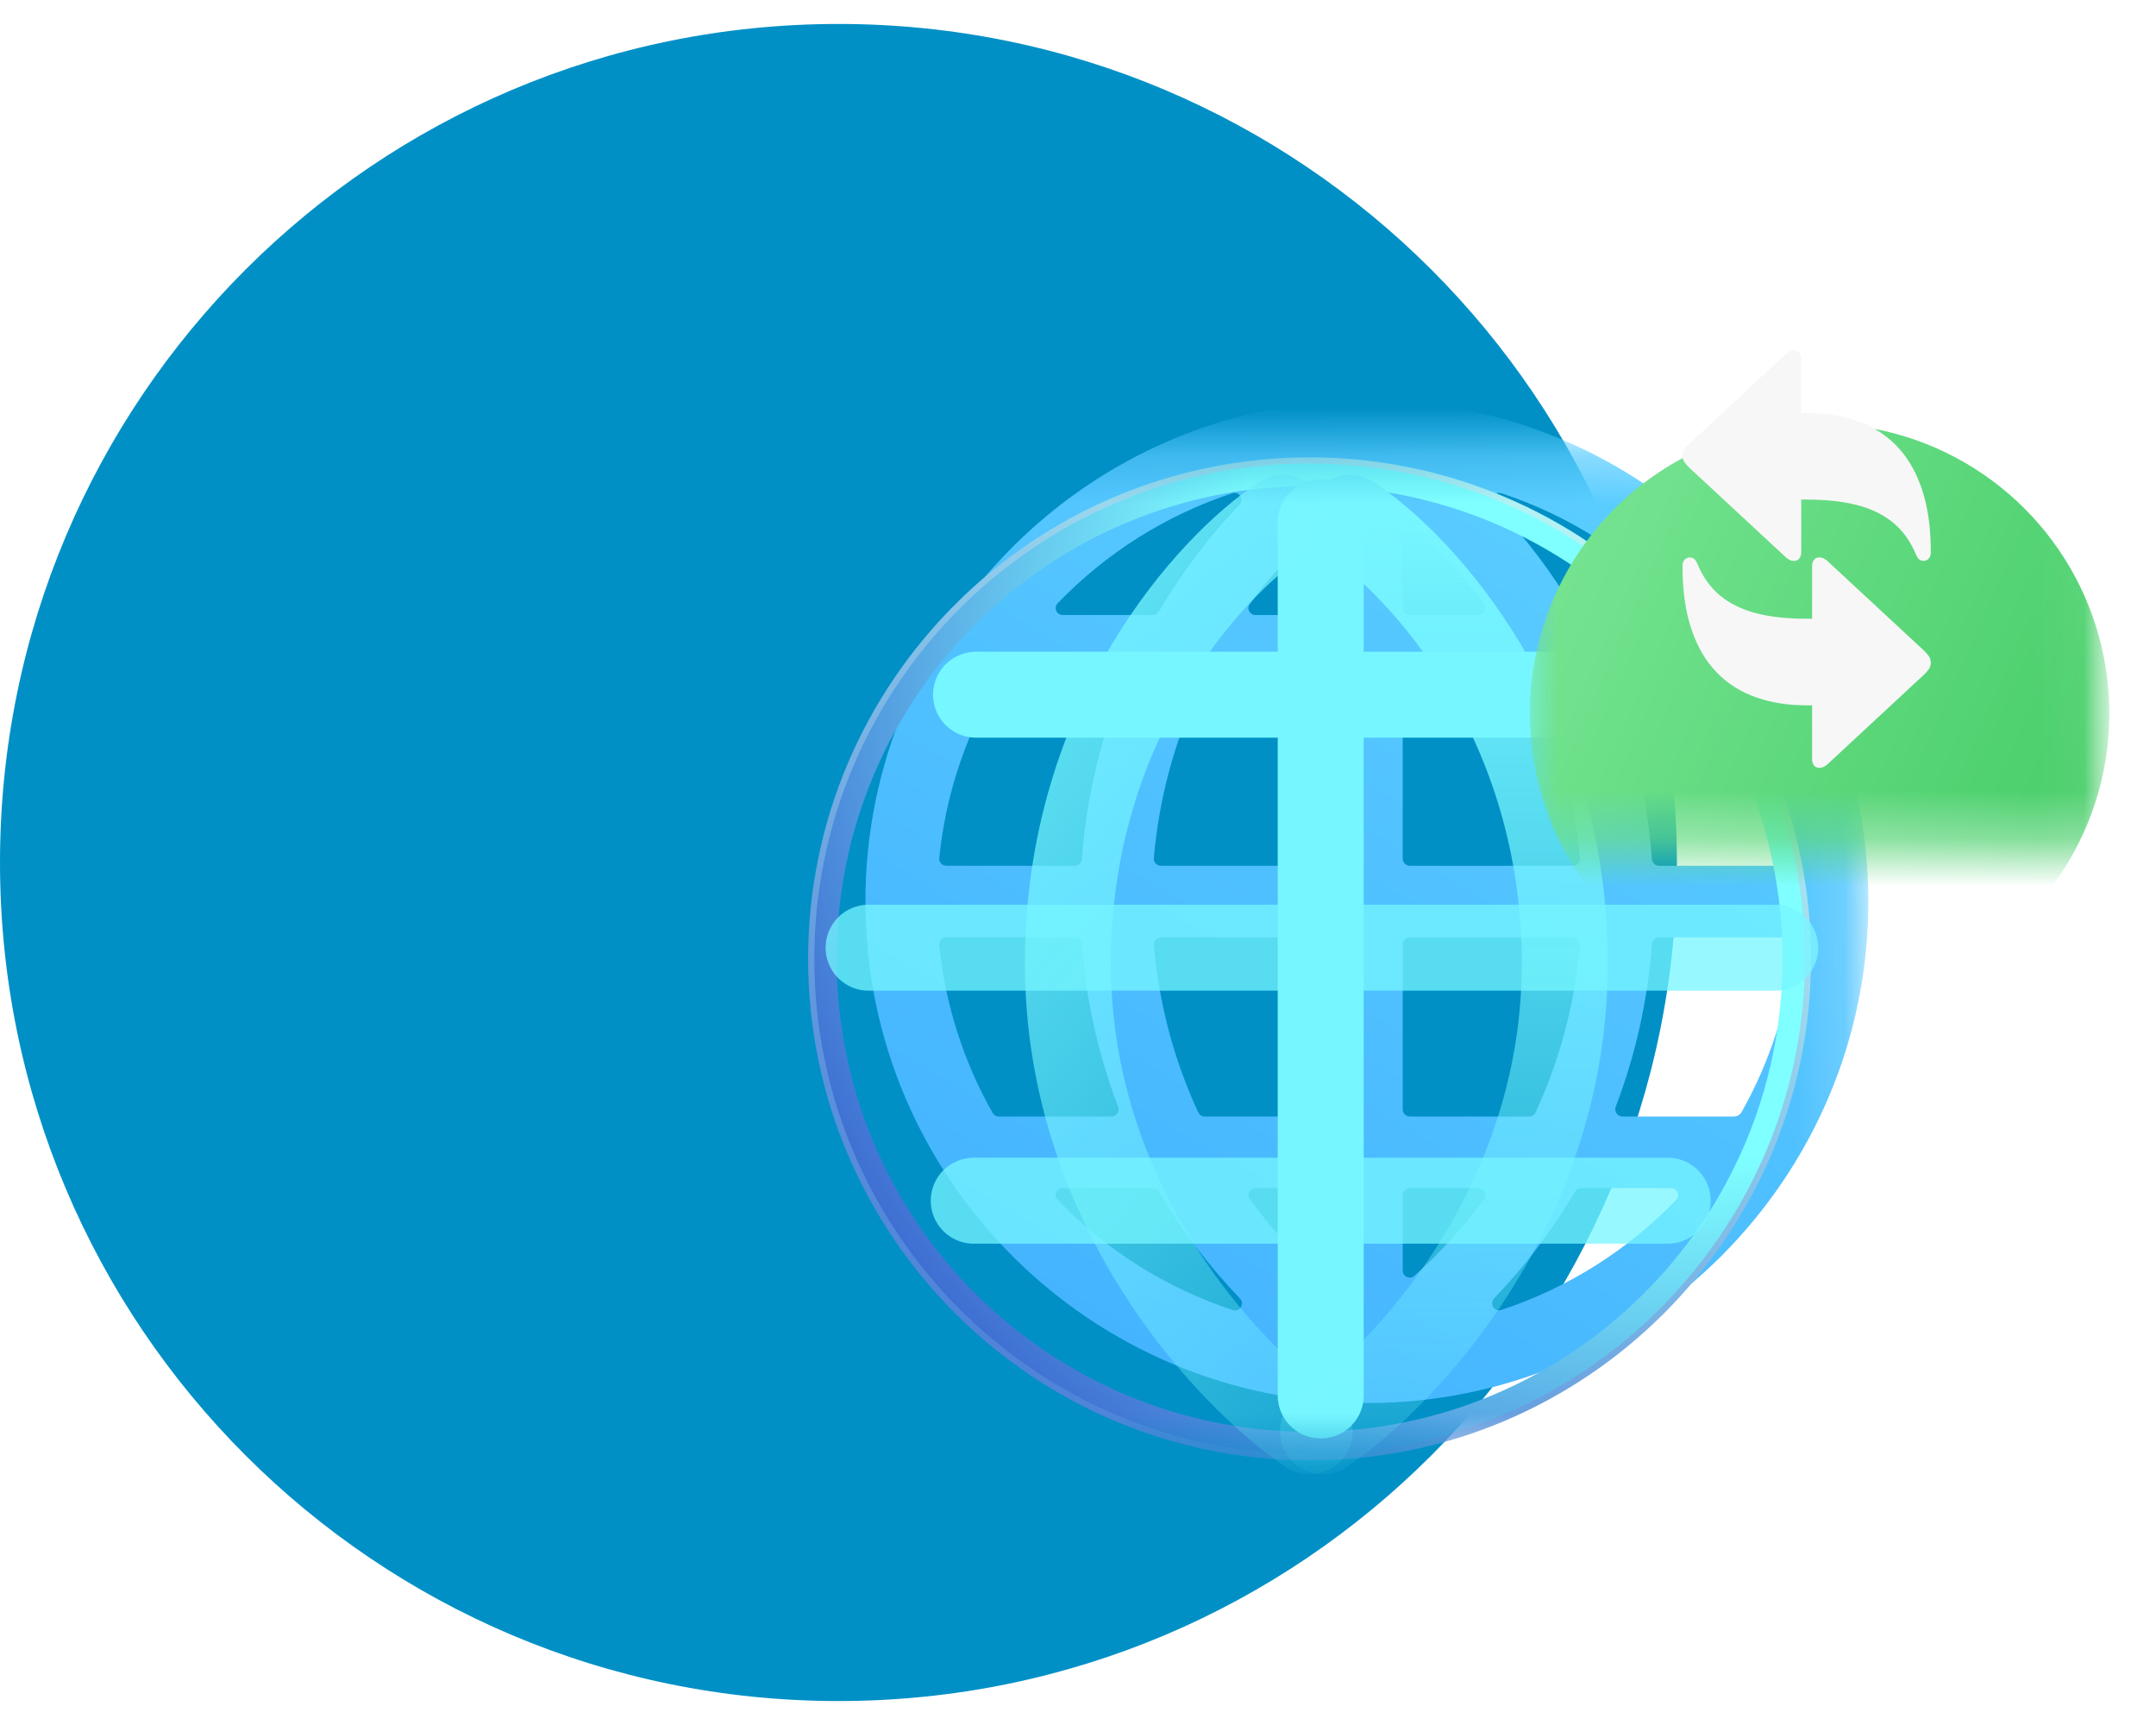 <svg width="45" height="36" viewBox="0 0 45 36" fill="none" xmlns="http://www.w3.org/2000/svg">
<g clip-path="url(#clip0_4910_13737)">
<path d="M17.5 35.5C27.165 35.5 35 27.665 35 18C35 8.335 27.165 0.5 17.5 0.5C7.835 0.5 0 8.335 0 18C0 27.665 7.835 35.5 17.5 35.5Z" fill="#0090C6"/>
<mask id="mask0_4910_13737" style="mask-type:luminance" maskUnits="userSpaceOnUse" x="16" y="5" width="29" height="26">
<path d="M44.438 5.5H16V30.5H44.438V5.5Z" fill="white"/>
</mask>
<g mask="url(#mask0_4910_13737)">
<mask id="mask1_4910_13737" style="mask-type:luminance" maskUnits="userSpaceOnUse" x="15" y="9" width="24" height="23">
<path d="M38.854 9.278H15.816V31.269H38.854V9.278Z" fill="white"/>
</mask>
<g mask="url(#mask1_4910_13737)">
<g filter="url(#filter0_i_4910_13737)">
<path fill-rule="evenodd" clip-rule="evenodd" d="M16.867 20.012C16.867 25.783 21.562 30.478 27.334 30.478C33.105 30.478 37.8 25.783 37.8 20.012C37.8 14.24 33.105 9.545 27.334 9.545C21.562 9.545 16.867 14.24 16.867 20.012ZM18.556 19.264C18.468 19.264 18.399 19.189 18.408 19.102C18.536 17.84 18.925 16.654 19.522 15.601C19.549 15.554 19.598 15.526 19.651 15.526H21.998C22.104 15.526 22.177 15.633 22.139 15.732C21.728 16.807 21.472 17.948 21.385 19.124C21.38 19.202 21.314 19.264 21.235 19.264H18.556ZM23.035 19.264C22.948 19.264 22.88 19.19 22.887 19.104C22.992 17.88 23.309 16.701 23.814 15.611C23.838 15.559 23.891 15.526 23.949 15.526H26.437C26.519 15.526 26.586 15.593 26.586 15.675V19.114C26.586 19.197 26.519 19.264 26.437 19.264H23.035ZM26.586 20.909C26.586 20.826 26.519 20.759 26.437 20.759H23.035C22.948 20.759 22.88 20.833 22.887 20.919C22.992 22.143 23.309 23.322 23.814 24.412C23.838 24.464 23.891 24.497 23.949 24.497H26.437C26.519 24.497 26.586 24.43 26.586 24.348V20.909ZM26.586 26.142C26.586 26.059 26.519 25.992 26.437 25.992H25.008C24.887 25.992 24.817 26.128 24.889 26.225C25.314 26.802 25.801 27.337 26.343 27.823C26.438 27.907 26.586 27.839 26.586 27.712V26.142ZM29.992 28.29C29.885 28.401 29.99 28.583 30.137 28.535C31.538 28.074 32.787 27.276 33.789 26.238C33.879 26.145 33.811 25.992 33.682 25.992H31.805C31.751 25.992 31.702 26.021 31.675 26.067C31.205 26.867 30.641 27.613 29.992 28.29ZM32.528 24.291C32.49 24.39 32.563 24.497 32.669 24.497L34.994 24.497C35.06 24.497 35.122 24.462 35.155 24.404C35.746 23.355 36.133 22.176 36.259 20.921C36.268 20.834 36.199 20.759 36.112 20.759H33.432C33.353 20.759 33.288 20.821 33.282 20.899C33.196 22.075 32.939 23.216 32.528 24.291ZM31.633 20.759C31.719 20.759 31.788 20.833 31.78 20.919C31.675 22.143 31.358 23.322 30.854 24.412C30.829 24.464 30.777 24.497 30.719 24.497H28.231C28.148 24.497 28.081 24.43 28.081 24.348V20.909C28.081 20.826 28.148 20.759 28.231 20.759H31.633ZM33.282 19.124C33.288 19.202 33.353 19.264 33.432 19.264H36.112C36.199 19.264 36.268 19.189 36.259 19.102C36.133 17.847 35.746 16.668 35.155 15.619C35.122 15.561 35.06 15.525 34.994 15.525L32.669 15.526C32.563 15.526 32.491 15.633 32.529 15.732C32.939 16.807 33.196 17.948 33.282 19.124ZM30.719 15.526C30.777 15.526 30.829 15.559 30.854 15.611C31.358 16.701 31.675 17.88 31.78 19.104C31.788 19.19 31.719 19.264 31.633 19.264H28.231C28.148 19.264 28.081 19.197 28.081 19.114V15.675C28.081 15.593 28.148 15.526 28.231 15.526H30.719ZM31.675 13.956C31.703 14.002 31.752 14.031 31.805 14.031H33.682C33.811 14.031 33.879 13.879 33.789 13.786C32.788 12.748 31.541 11.951 30.141 11.489C29.995 11.441 29.889 11.623 29.996 11.734C30.644 12.411 31.207 13.157 31.675 13.956ZM28.324 12.2C28.229 12.116 28.081 12.184 28.081 12.311V13.881C28.081 13.964 28.148 14.031 28.231 14.031H29.66C29.78 14.031 29.851 13.895 29.779 13.798C29.353 13.221 28.867 12.686 28.324 12.2ZM26.586 12.311C26.586 12.184 26.438 12.116 26.343 12.2C25.801 12.686 25.314 13.221 24.889 13.798C24.817 13.895 24.887 14.031 25.008 14.031H26.437C26.519 14.031 26.586 13.964 26.586 13.881V12.311ZM28.231 25.992C28.148 25.992 28.081 26.059 28.081 26.142V27.712C28.081 27.839 28.229 27.908 28.324 27.823C28.867 27.337 29.354 26.802 29.779 26.225C29.851 26.128 29.78 25.992 29.66 25.992H28.231ZM19.522 24.422C19.549 24.469 19.598 24.497 19.651 24.497H22.001C22.107 24.497 22.179 24.39 22.141 24.291C21.729 23.215 21.472 22.075 21.385 20.899C21.38 20.821 21.314 20.759 21.235 20.759H18.556C18.468 20.759 18.399 20.834 18.408 20.921C18.536 22.183 18.925 23.369 19.522 24.422ZM24.537 28.537C24.683 28.585 24.788 28.403 24.682 28.292C24.031 27.614 23.466 26.867 22.996 26.067C22.969 26.021 22.92 25.992 22.866 25.992H20.985C20.856 25.992 20.789 26.145 20.879 26.238C21.882 27.277 23.133 28.076 24.537 28.537ZM22.862 14.031C22.916 14.031 22.965 14.002 22.992 13.956C23.461 13.157 24.023 12.411 24.671 11.734C24.778 11.623 24.673 11.441 24.526 11.489C23.127 11.951 21.879 12.748 20.879 13.786C20.789 13.879 20.856 14.031 20.985 14.031H22.862Z" fill="url(#paint0_linear_4910_13737)"/>
</g>
<path fill-rule="evenodd" clip-rule="evenodd" d="M27.334 30.478C21.562 30.478 16.867 25.783 16.867 20.012C16.867 14.24 21.562 9.545 27.334 9.545C33.105 9.545 37.8 14.24 37.8 20.012C37.8 25.783 33.105 30.478 27.334 30.478ZM27.334 30.128C32.624 30.128 37.567 25.302 37.567 20.012C37.567 14.721 32.624 9.872 27.334 9.872C22.044 9.872 17.171 14.721 17.171 20.012C17.171 25.302 22.044 30.128 27.334 30.128Z" fill="url(#paint1_linear_4910_13737)"/>
<g filter="url(#filter1_f_4910_13737)">
<path fill-rule="evenodd" clip-rule="evenodd" d="M27.334 30.349C21.634 30.349 16.996 25.712 16.996 20.011C16.996 14.311 21.634 9.673 27.334 9.673C33.035 9.673 37.672 14.311 37.672 20.011C37.672 25.712 33.035 30.349 27.334 30.349ZM27.334 29.882C32.786 29.882 37.205 25.463 37.205 20.011C37.205 14.56 32.786 10.141 27.334 10.141C21.883 10.141 17.463 14.56 17.463 20.011C17.463 25.463 21.883 29.882 27.334 29.882Z" fill="url(#paint2_radial_4910_13737)"/>
</g>
<g filter="url(#filter2_f_4910_13737)">
<path d="M27.566 10.9V29.123" stroke="url(#paint3_linear_4910_13737)" stroke-width="1.794" stroke-linecap="round"/>
</g>
<g filter="url(#filter3_f_4910_13737)">
<path d="M28.174 10.807C29.669 11.788 32.66 15.021 32.66 20.105C32.66 25.189 29.295 28.734 27.613 29.871" stroke="url(#paint4_linear_4910_13737)" stroke-width="1.794" stroke-linecap="round"/>
</g>
<g filter="url(#filter4_f_4910_13737)">
<path d="M26.775 10.807C25.279 11.788 22.289 15.021 22.289 20.105C22.289 25.189 25.653 28.734 27.335 29.871" stroke="url(#paint5_linear_4910_13737)" stroke-width="1.794" stroke-linecap="round"/>
</g>
<g filter="url(#filter5_f_4910_13737)">
<path d="M20.371 14.498H34.809" stroke="url(#paint6_linear_4910_13737)" stroke-width="1.794" stroke-linecap="round"/>
</g>
<g filter="url(#filter6_f_4910_13737)">
<path d="M20.324 25.058H34.809" stroke="url(#paint7_linear_4910_13737)" stroke-opacity="0.75" stroke-width="1.794" stroke-linecap="round"/>
</g>
<g filter="url(#filter7_f_4910_13737)">
<path d="M18.129 19.778H37.053" stroke="url(#paint8_linear_4910_13737)" stroke-opacity="0.75" stroke-width="1.794" stroke-linecap="round"/>
</g>
</g>
<mask id="mask2_4910_13737" style="mask-type:luminance" maskUnits="userSpaceOnUse" x="31" y="5" width="13" height="13">
<path d="M43.938 5.587H31.844V17.682H43.938V5.587Z" fill="white"/>
</mask>
<g mask="url(#mask2_4910_13737)">
<g filter="url(#filter8_dii_4910_13737)">
<path d="M37.891 17.682C39.087 17.682 40.256 17.327 41.251 16.663C42.245 15.998 43.02 15.053 43.478 13.948C43.936 12.844 44.056 11.628 43.822 10.454C43.589 9.281 43.013 8.204 42.167 7.358C41.321 6.512 40.244 5.936 39.071 5.703C37.898 5.47 36.682 5.59 35.577 6.047C34.472 6.505 33.527 7.28 32.863 8.275C32.198 9.269 31.844 10.438 31.844 11.634C31.844 13.238 32.481 14.776 33.615 15.91C34.749 17.044 36.287 17.682 37.891 17.682Z" fill="url(#paint9_linear_4910_13737)"/>
</g>
<g filter="url(#filter9_i_4910_13737)">
<path d="M37.626 11.705C37.588 11.705 37.555 11.696 37.526 11.679C37.497 11.662 37.471 11.643 37.447 11.62L35.451 9.768C35.387 9.705 35.345 9.654 35.326 9.617C35.309 9.58 35.301 9.544 35.301 9.51C35.301 9.476 35.309 9.44 35.326 9.403C35.343 9.365 35.385 9.315 35.451 9.252L37.447 7.399C37.471 7.375 37.497 7.356 37.526 7.34C37.557 7.323 37.59 7.315 37.626 7.315C37.677 7.315 37.715 7.332 37.741 7.366C37.766 7.4 37.779 7.442 37.779 7.491V8.619H37.896C38.281 8.619 38.63 8.674 38.945 8.785C39.262 8.894 39.535 9.066 39.764 9.3C39.994 9.534 40.171 9.834 40.295 10.201C40.421 10.569 40.484 11.011 40.484 11.528C40.484 11.581 40.47 11.624 40.441 11.656C40.412 11.688 40.377 11.705 40.336 11.705C40.295 11.705 40.262 11.694 40.237 11.671C40.213 11.651 40.191 11.615 40.17 11.564C40.058 11.295 39.901 11.078 39.701 10.911C39.5 10.744 39.251 10.622 38.953 10.543C38.655 10.465 38.303 10.426 37.896 10.426H37.779V11.528C37.779 11.578 37.766 11.62 37.741 11.654C37.715 11.688 37.677 11.705 37.626 11.705Z" fill="#F7F7F7"/>
</g>
<g filter="url(#filter10_i_4910_13737)">
<path d="M38.159 11.634C38.197 11.634 38.23 11.643 38.259 11.66C38.288 11.677 38.314 11.696 38.338 11.719L40.334 13.571C40.398 13.634 40.44 13.684 40.459 13.722C40.476 13.759 40.484 13.795 40.484 13.829C40.484 13.863 40.476 13.899 40.459 13.936C40.442 13.974 40.4 14.024 40.334 14.087L38.338 15.94C38.314 15.964 38.288 15.983 38.259 15.998C38.228 16.015 38.195 16.024 38.159 16.024C38.108 16.024 38.07 16.007 38.044 15.973C38.019 15.939 38.006 15.897 38.006 15.848V14.72H37.889C37.504 14.72 37.154 14.665 36.84 14.554C36.523 14.445 36.25 14.273 36.02 14.038C35.791 13.805 35.614 13.505 35.49 13.137C35.364 12.77 35.301 12.328 35.301 11.81C35.301 11.758 35.315 11.715 35.344 11.683C35.373 11.65 35.408 11.634 35.449 11.634C35.49 11.634 35.523 11.645 35.548 11.667C35.572 11.688 35.594 11.724 35.615 11.775C35.727 12.043 35.883 12.261 36.084 12.428C36.285 12.595 36.534 12.717 36.832 12.796C37.13 12.874 37.482 12.913 37.889 12.913H38.006V11.81C38.006 11.761 38.019 11.719 38.044 11.685C38.07 11.651 38.108 11.634 38.159 11.634Z" fill="#F7F7F7"/>
</g>
</g>
</g>
</g>
<defs>
<filter id="filter0_i_4910_13737" x="16.867" y="8.349" width="22.13" height="22.129" filterUnits="userSpaceOnUse" color-interpolation-filters="sRGB">
<feFlood flood-opacity="0" result="BackgroundImageFix"/>
<feBlend mode="normal" in="SourceGraphic" in2="BackgroundImageFix" result="shape"/>
<feColorMatrix in="SourceAlpha" type="matrix" values="0 0 0 0 0 0 0 0 0 0 0 0 0 0 0 0 0 0 127 0" result="hardAlpha"/>
<feOffset dx="1.196" dy="-1.196"/>
<feGaussianBlur stdDeviation="0.897"/>
<feComposite in2="hardAlpha" operator="arithmetic" k2="-1" k3="1"/>
<feColorMatrix type="matrix" values="0 0 0 0 0.212 0 0 0 0 0.549 0 0 0 0 0.902 0 0 0 1 0"/>
<feBlend mode="normal" in2="shape" result="effect1_innerShadow_4910_13737"/>
</filter>
<filter id="filter1_f_4910_13737" x="15.8" y="8.477" width="23.068" height="23.069" filterUnits="userSpaceOnUse" color-interpolation-filters="sRGB">
<feFlood flood-opacity="0" result="BackgroundImageFix"/>
<feBlend mode="normal" in="SourceGraphic" in2="BackgroundImageFix" result="shape"/>
<feGaussianBlur stdDeviation="0.598" result="effect1_foregroundBlur_4910_13737"/>
</filter>
<filter id="filter2_f_4910_13737" x="24.874" y="8.209" width="5.385" height="23.606" filterUnits="userSpaceOnUse" color-interpolation-filters="sRGB">
<feFlood flood-opacity="0" result="BackgroundImageFix"/>
<feBlend mode="normal" in="SourceGraphic" in2="BackgroundImageFix" result="shape"/>
<feGaussianBlur stdDeviation="0.897" result="effect1_foregroundBlur_4910_13737"/>
</filter>
<filter id="filter3_f_4910_13737" x="24.921" y="8.115" width="10.432" height="24.447" filterUnits="userSpaceOnUse" color-interpolation-filters="sRGB">
<feFlood flood-opacity="0" result="BackgroundImageFix"/>
<feBlend mode="normal" in="SourceGraphic" in2="BackgroundImageFix" result="shape"/>
<feGaussianBlur stdDeviation="0.897" result="effect1_foregroundBlur_4910_13737"/>
</filter>
<filter id="filter4_f_4910_13737" x="19.596" y="8.115" width="10.432" height="24.447" filterUnits="userSpaceOnUse" color-interpolation-filters="sRGB">
<feFlood flood-opacity="0" result="BackgroundImageFix"/>
<feBlend mode="normal" in="SourceGraphic" in2="BackgroundImageFix" result="shape"/>
<feGaussianBlur stdDeviation="0.897" result="effect1_foregroundBlur_4910_13737"/>
</filter>
<filter id="filter5_f_4910_13737" x="17.678" y="11.807" width="19.823" height="5.382" filterUnits="userSpaceOnUse" color-interpolation-filters="sRGB">
<feFlood flood-opacity="0" result="BackgroundImageFix"/>
<feBlend mode="normal" in="SourceGraphic" in2="BackgroundImageFix" result="shape"/>
<feGaussianBlur stdDeviation="0.897" result="effect1_foregroundBlur_4910_13737"/>
</filter>
<filter id="filter6_f_4910_13737" x="17.631" y="22.367" width="19.87" height="5.382" filterUnits="userSpaceOnUse" color-interpolation-filters="sRGB">
<feFlood flood-opacity="0" result="BackgroundImageFix"/>
<feBlend mode="normal" in="SourceGraphic" in2="BackgroundImageFix" result="shape"/>
<feGaussianBlur stdDeviation="0.897" result="effect1_foregroundBlur_4910_13737"/>
</filter>
<filter id="filter7_f_4910_13737" x="15.436" y="17.087" width="24.307" height="5.382" filterUnits="userSpaceOnUse" color-interpolation-filters="sRGB">
<feFlood flood-opacity="0" result="BackgroundImageFix"/>
<feBlend mode="normal" in="SourceGraphic" in2="BackgroundImageFix" result="shape"/>
<feGaussianBlur stdDeviation="0.897" result="effect1_foregroundBlur_4910_13737"/>
</filter>
<filter id="filter8_dii_4910_13737" x="30.084" y="5.411" width="15.612" height="17.548" filterUnits="userSpaceOnUse" color-interpolation-filters="sRGB">
<feFlood flood-opacity="0" result="BackgroundImageFix"/>
<feColorMatrix in="SourceAlpha" type="matrix" values="0 0 0 0 0 0 0 0 0 0 0 0 0 0 0 0 0 0 127 0" result="hardAlpha"/>
<feOffset dy="3.518"/>
<feGaussianBlur stdDeviation="0.88"/>
<feComposite in2="hardAlpha" operator="out"/>
<feColorMatrix type="matrix" values="0 0 0 0 0 0 0 0 0 0 0 0 0 0 0 0 0 0 0.05 0"/>
<feBlend mode="normal" in2="BackgroundImageFix" result="effect1_dropShadow_4910_13737"/>
<feBlend mode="normal" in="SourceGraphic" in2="effect1_dropShadow_4910_13737" result="shape"/>
<feColorMatrix in="SourceAlpha" type="matrix" values="0 0 0 0 0 0 0 0 0 0 0 0 0 0 0 0 0 0 127 0" result="hardAlpha"/>
<feOffset dx="-0.088" dy="-0.088"/>
<feGaussianBlur stdDeviation="1.759"/>
<feComposite in2="hardAlpha" operator="arithmetic" k2="-1" k3="1"/>
<feColorMatrix type="matrix" values="0 0 0 0 0.542 0 0 0 0 0.929 0 0 0 0 0.639 0 0 0 0.5 0"/>
<feBlend mode="normal" in2="shape" result="effect2_innerShadow_4910_13737"/>
<feColorMatrix in="SourceAlpha" type="matrix" values="0 0 0 0 0 0 0 0 0 0 0 0 0 0 0 0 0 0 127 0" result="hardAlpha"/>
<feOffset dx="0.176" dy="-0.176"/>
<feGaussianBlur stdDeviation="0.264"/>
<feComposite in2="hardAlpha" operator="arithmetic" k2="-1" k3="1"/>
<feColorMatrix type="matrix" values="0 0 0 0 0.267 0 0 0 0 0.8 0 0 0 0 0.4 0 0 0 1 0"/>
<feBlend mode="normal" in2="effect2_innerShadow_4910_13737" result="effect3_innerShadow_4910_13737"/>
</filter>
<filter id="filter9_i_4910_13737" x="35.117" y="7.315" width="5.367" height="4.39" filterUnits="userSpaceOnUse" color-interpolation-filters="sRGB">
<feFlood flood-opacity="0" result="BackgroundImageFix"/>
<feBlend mode="normal" in="SourceGraphic" in2="BackgroundImageFix" result="shape"/>
<feColorMatrix in="SourceAlpha" type="matrix" values="0 0 0 0 0 0 0 0 0 0 0 0 0 0 0 0 0 0 127 0" result="hardAlpha"/>
<feOffset dx="-0.184"/>
<feGaussianBlur stdDeviation="0.153"/>
<feComposite in2="hardAlpha" operator="arithmetic" k2="-1" k3="1"/>
<feColorMatrix type="matrix" values="0 0 0 0 1 0 0 0 0 1 0 0 0 0 1 0 0 0 1 0"/>
<feBlend mode="normal" in2="shape" result="effect1_innerShadow_4910_13737"/>
</filter>
<filter id="filter10_i_4910_13737" x="35.117" y="11.634" width="5.367" height="4.39" filterUnits="userSpaceOnUse" color-interpolation-filters="sRGB">
<feFlood flood-opacity="0" result="BackgroundImageFix"/>
<feBlend mode="normal" in="SourceGraphic" in2="BackgroundImageFix" result="shape"/>
<feColorMatrix in="SourceAlpha" type="matrix" values="0 0 0 0 0 0 0 0 0 0 0 0 0 0 0 0 0 0 127 0" result="hardAlpha"/>
<feOffset dx="-0.184"/>
<feGaussianBlur stdDeviation="0.153"/>
<feComposite in2="hardAlpha" operator="arithmetic" k2="-1" k3="1"/>
<feColorMatrix type="matrix" values="0 0 0 0 1 0 0 0 0 1 0 0 0 0 1 0 0 0 1 0"/>
<feBlend mode="normal" in2="shape" result="effect1_innerShadow_4910_13737"/>
</filter>
<linearGradient id="paint0_linear_4910_13737" x1="34.436" y1="10.806" x2="22.614" y2="30.478" gradientUnits="userSpaceOnUse">
<stop stop-color="#5CCFFF"/>
<stop offset="1" stop-color="#44B3FF"/>
</linearGradient>
<linearGradient id="paint1_linear_4910_13737" x1="34.109" y1="11.367" x2="19.39" y2="32.441" gradientUnits="userSpaceOnUse">
<stop stop-color="#B5F5F5"/>
<stop offset="1" stop-color="#3A6DD3"/>
</linearGradient>
<radialGradient id="paint2_radial_4910_13737" cx="0" cy="0" r="1" gradientUnits="userSpaceOnUse" gradientTransform="translate(34.95 14.358) rotate(128.166) scale(20.34)">
<stop offset="0.489" stop-color="#7FFFFF"/>
<stop offset="1" stop-color="#3C68D0"/>
</radialGradient>
<linearGradient id="paint3_linear_4910_13737" x1="nan" y1="nan" x2="nan" y2="nan" gradientUnits="userSpaceOnUse">
<stop stop-color="#76F6FF"/>
<stop offset="1" stop-color="#76F6FF" stop-opacity="0"/>
</linearGradient>
<linearGradient id="paint4_linear_4910_13737" x1="30.137" y1="10.807" x2="30.137" y2="35.297" gradientUnits="userSpaceOnUse">
<stop stop-color="#76F6FF"/>
<stop offset="1" stop-color="#76F6FF" stop-opacity="0"/>
</linearGradient>
<linearGradient id="paint5_linear_4910_13737" x1="14.486" y1="14.825" x2="34.812" y2="30.945" gradientUnits="userSpaceOnUse">
<stop stop-color="#76F6FF"/>
<stop offset="1" stop-color="#76F6FF" stop-opacity="0"/>
</linearGradient>
<linearGradient id="paint6_linear_4910_13737" x1="nan" y1="nan" x2="nan" y2="nan" gradientUnits="userSpaceOnUse">
<stop stop-color="#76F6FF"/>
<stop offset="1" stop-color="#76F6FF" stop-opacity="0"/>
</linearGradient>
<linearGradient id="paint7_linear_4910_13737" x1="nan" y1="nan" x2="nan" y2="nan" gradientUnits="userSpaceOnUse">
<stop stop-color="#76F6FF"/>
<stop offset="1" stop-color="#76F6FF" stop-opacity="0"/>
</linearGradient>
<linearGradient id="paint8_linear_4910_13737" x1="nan" y1="nan" x2="nan" y2="nan" gradientUnits="userSpaceOnUse">
<stop stop-color="#76F6FF"/>
<stop offset="1" stop-color="#76F6FF" stop-opacity="0"/>
</linearGradient>
<linearGradient id="paint9_linear_4910_13737" x1="32.692" y1="4.024" x2="46.377" y2="10.107" gradientUnits="userSpaceOnUse">
<stop stop-color="#7BE696"/>
<stop offset="1" stop-color="#44CC66"/>
</linearGradient>
<clipPath id="clip0_4910_13737">
<rect width="45" height="35" fill="white" transform="translate(0 0.5)"/>
</clipPath>
</defs>
</svg>
